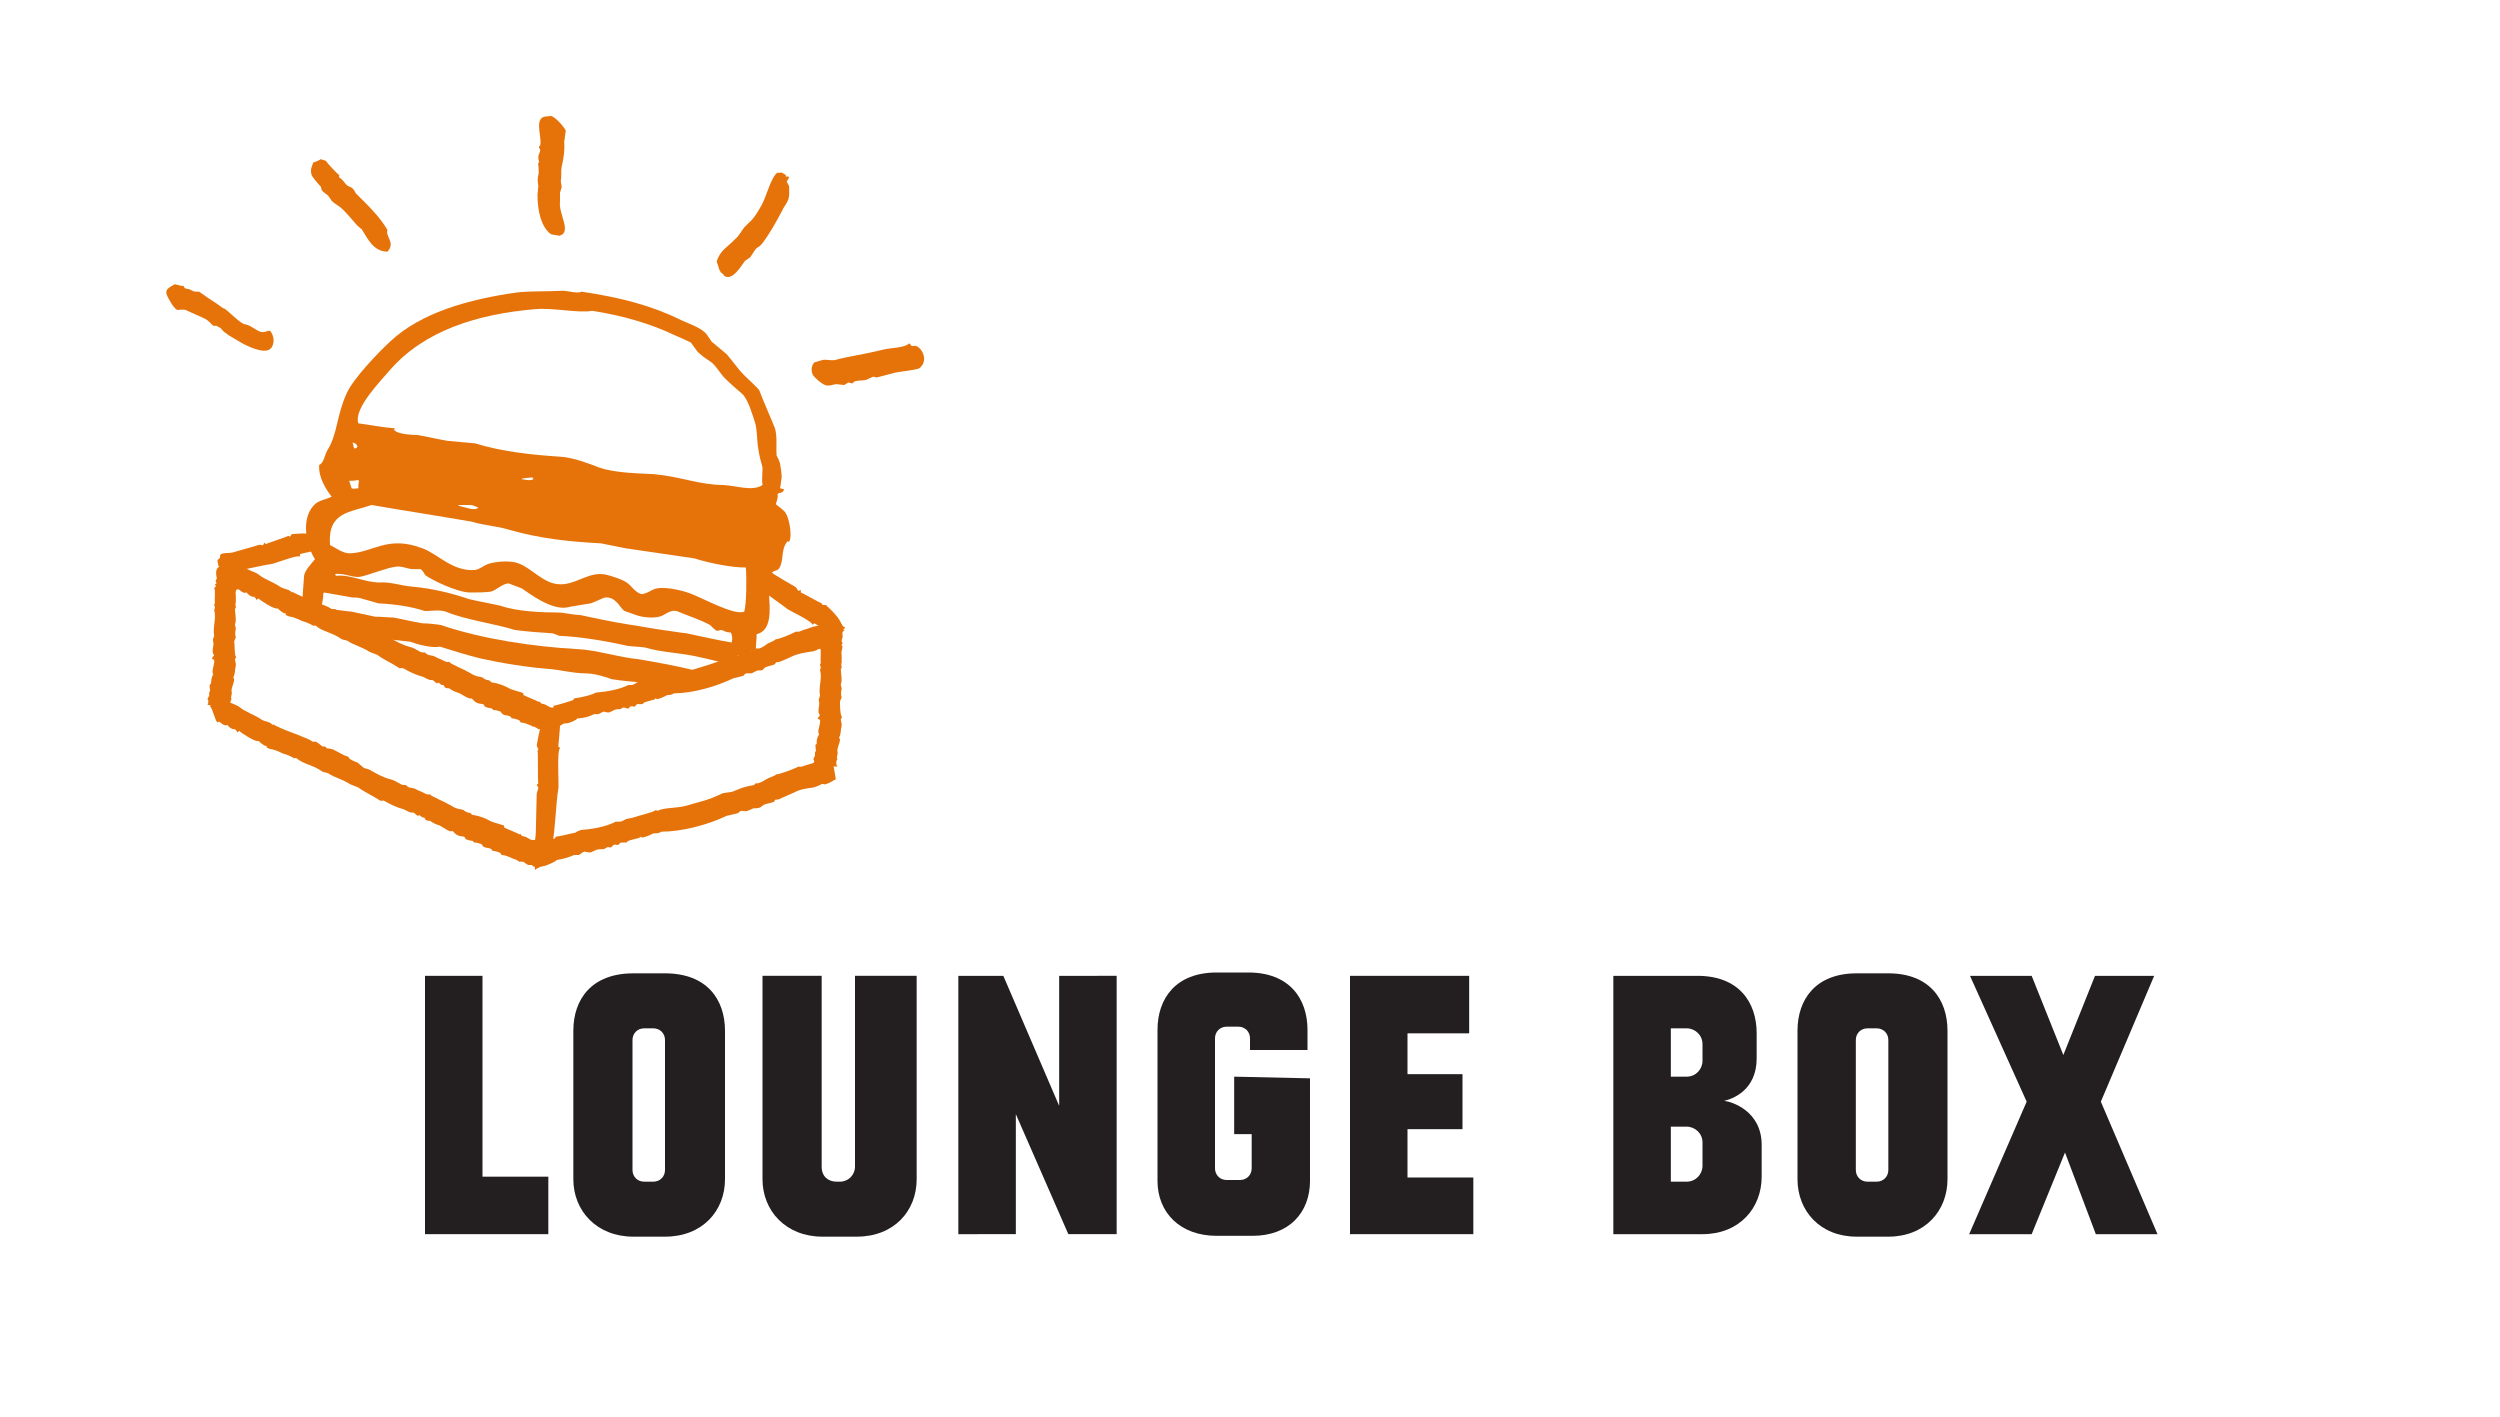 <?xml version="1.0" encoding="utf-8"?>
<!-- Generator: Adobe Illustrator 26.4.1, SVG Export Plug-In . SVG Version: 6.00 Build 0)  -->
<svg version="1.1" id="Layer_1" xmlns="http://www.w3.org/2000/svg" xmlns:xlink="http://www.w3.org/1999/xlink" x="0px" y="0px"
	 viewBox="0 0 300 170" style="enable-background:new 0 0 300 170;" xml:space="preserve">
<style type="text/css">
	.st0{enable-background:new    ;}
	.st1{fill:#231F20;}
	.st2{fill-rule:evenodd;clip-rule:evenodd;fill:#E6730A;}
</style>
<g class="st0">
	<path class="st1" d="M65.8,141.2v6.9H51v-31h6.9v24.1H65.8z"/>
	<path class="st1" d="M87,123.7v17.8c0,3.8-2.7,6.9-7.2,6.9H76c-4.4,0-7.2-3.1-7.2-6.9v-17.8c0-3.8,2.2-6.9,7.2-6.9h3.8
		C84.8,116.8,87,119.9,87,123.7z M79.8,124.8c0-0.8-0.6-1.4-1.4-1.4h-1.1c-0.8,0-1.4,0.6-1.4,1.4v15.6c0,0.8,0.6,1.4,1.4,1.4h1.1
		c0.8,0,1.4-0.6,1.4-1.4V124.8z"/>
	<path class="st1" d="M110,117.1v24.4c0,3.8-2.7,6.9-7.2,6.9h-4.1c-4.4,0-7.2-3.1-7.2-6.9v-24.4h7.1v22.9c0,1.2,0.8,1.8,1.8,1.8h0.4
		c1,0,1.8-0.8,1.8-1.8v-22.9C102.9,117.1,110,117.1,110,117.1z"/>
	<path class="st1" d="M134,117.1v31h-5.8l-6.3-14.4v14.4H115v-31h5.4l6.7,15.6v-15.6H134z"/>
	<path class="st1" d="M157.2,129.4v12.3c0,3.8-2.5,6.6-6.9,6.6H146c-4.4,0-7.1-2.8-7.1-6.6v-18.1c0-3.8,2.2-6.9,7.1-6.9h3.8
		c4.9,0,7.1,3.1,7.1,6.9v2.4h-6.9v-1.4c0-0.8-0.6-1.4-1.4-1.4h-1.4c-0.8,0-1.4,0.6-1.4,1.4v15.6c0,0.8,0.6,1.4,1.4,1.4h1.6
		c0.8,0,1.4-0.6,1.4-1.4v-4.1h-2.1v-6.9L157.2,129.4L157.2,129.4z"/>
	<path class="st1" d="M176.8,141.2v6.9H162v-31h14.3v6.9h-7.4v4.9h6.6v6.6h-6.6v5.8H176.8z"/>
	<path class="st1" d="M211.4,137.4v3.8c0,3.8-2.7,6.9-7.1,6.9h-10.7v-31h10.1c4.9,0,7.1,3.1,7.1,6.9v3c0,3.9-3,4.9-3.9,5.1
		C207.8,132.2,211.4,133.3,211.4,137.4z M204.3,125.3c0-1.1-0.9-1.9-1.9-1.9h-1.9v5.8h1.9c1.1,0,1.9-0.9,1.9-1.9V125.3z
		 M204.3,137.1c0-1.1-0.9-1.9-1.9-1.9h-1.9v6.6h1.9c1.1,0,1.9-0.9,1.9-1.9V137.1z"/>
	<path class="st1" d="M233.7,123.7v17.8c0,3.8-2.7,6.9-7.1,6.9h-3.8c-4.4,0-7.1-3.1-7.1-6.9v-17.8c0-3.8,2.2-6.9,7.1-6.9h3.8
		C231.5,116.8,233.7,119.9,233.7,123.7z M226.6,124.8c0-0.8-0.6-1.4-1.4-1.4h-1.1c-0.8,0-1.4,0.6-1.4,1.4v15.6
		c0,0.8,0.6,1.4,1.4,1.4h1.1c0.8,0,1.4-0.6,1.4-1.4V124.8z"/>
	<path class="st1" d="M258.9,148.1h-7.4l-3.7-9.8l-4,9.8h-7.5l6.9-15.9l-6.8-15.1h7.4l3.8,9.5l3.8-9.5h7.1l-6.4,15.1L258.9,148.1z"
		/>
</g>
<g>
	<g>
		<g>
			<path class="st2" d="M66.1,13.9c-0.2,0.1-0.7,0-1,0.2c-0.9,0.5,0,2.6-0.3,3.4c-0.1,0-0.1,0.1-0.1,0.1c-0.1,0.2,0.1,0.2,0.1,0.3
				c0.1,0.3-0.2,0.6-0.2,0.9c0,0.2,0,0.4,0.1,0.6c0,0.1-0.2,0.2-0.1,0.4c0,0.2,0.1,0.9,0,1.2c-0.1,0.4-0.1,0.8,0,1.3l-0.1,1.1
				c0,1.8,0.4,3.8,1.6,4.7c0.3,0.1,0.7,0.1,1,0.2c1.6-0.4-0.1-2.6,0.1-4.1c0,0,0,0,0,0c0-0.4,0-0.7,0-1.1c0.1-0.2,0.1-0.4,0.2-0.6
				c0-0.3-0.1-0.5-0.1-0.8c0.1-0.5,0-1.2,0.1-1.7c0.2-0.8,0.4-2,0.3-3c0.1-0.4,0.1-0.9,0.2-1.3C67.7,15.2,66.6,14,66.1,13.9z
				 M94.7,21.3c-0.1-0.2-0.2-0.1-0.4-0.1c0-0.1,0-0.2,0-0.2c-0.2-0.1-0.3-0.2-0.5-0.3c-0.1,0-0.3,0.1-0.5,0
				c-0.8,0.6-1.3,2.8-1.9,3.9c-0.4,0.7-0.9,1.6-1.5,2.1c-0.2,0.2-0.4,0.4-0.6,0.6c-0.4,0.5-0.6,1-1.1,1.4c-0.8,0.9-1.8,1.3-2.2,2.7
				l0,0c0.2,0.4,0.2,0.8,0.4,1.1c0.1,0.3,0.4,0.3,0.5,0.6c1,0.7,2.1-1.3,2.5-1.8l0.6-0.4c0.4-0.5,0.5-0.9,0.9-1.2
				c0.2-0.1,0.3-0.2,0.5-0.4c1-1.3,1.7-2.6,2.5-4.1c0.2-0.5,0.8-1,0.8-1.9c0-0.3,0-0.6,0-0.9c0-0.1-0.2-0.4-0.3-0.6L94.7,21.3z
				 M46.5,27.6c-1-1.7-2.4-3-3.8-4.4c-0.1-0.2-0.2-0.4-0.4-0.6c-0.2-0.2-0.5-0.2-0.7-0.4c-0.3-0.3-0.5-0.7-0.9-0.9
				c0-0.1,0-0.2,0-0.3c-0.2-0.1-1.5-1.5-1.6-1.7c-0.2-0.1-0.4-0.1-0.6-0.2c-0.3,0.2-0.6,0.3-0.9,0.4c-0.2,0.5-0.4,0.9-0.2,1.5
				c0.1,0.3,0.9,1.2,1.1,1.4l0.1,0.4c0.2,0.3,0.6,0.5,0.8,0.7c0.1,0.2,0.3,0.4,0.4,0.6c0.4,0.4,0.9,0.6,1.3,1c0.6,0.6,1.2,1.3,1.8,2
				c0.2,0.1,0.3,0.3,0.5,0.4c0.7,1.1,1.4,2.7,3.1,2.7l0,0C47.5,29.1,46.2,28.4,46.5,27.6z M110.1,41.6c-0.3-0.2-0.5,0-0.7-0.1
				c-0.1,0-0.1-0.2-0.3-0.3c-0.6,0.6-2.3,0.5-3.3,0.8c-2,0.5-3.7,0.7-5.6,1.2c-0.5,0.1-1-0.1-1.5,0c-0.3,0.1-0.7,0.2-1,0.3
				c-0.3,0.4-0.4,0.8-0.2,1.4c0.2,0.4,1,1.1,1.5,1.3c0.5,0.2,1-0.1,1.4-0.1l0.9,0.1c0.2-0.1,0.3-0.2,0.5-0.3c0.1,0,0.3,0.1,0.5,0.1
				l0.2-0.2c0.5-0.2,0.9-0.1,1.4-0.2c0.2-0.1,0.6-0.3,0.9-0.4l0.4,0.1c0.7-0.2,1.6-0.4,2.3-0.6c0.5-0.1,2.4-0.3,2.8-0.5
				C111.3,43.5,110.9,42.1,110.1,41.6z M31.2,39.8c-0.5-0.2-1.1-0.7-1.5-0.8c-0.2-0.1-0.5-0.1-0.6-0.2c-0.8-0.5-1.5-1.3-2.2-1.8
				c-0.1,0.1-0.6-0.4-0.8-0.5c-0.8-0.5-1.5-1-2.2-1.5c-0.9,0-0.5,0-1.2-0.3c-0.2,0-0.4-0.1-0.5-0.1c-0.1-0.1-0.1-0.2-0.2-0.3l-0.3,0
				c-0.2-0.1-0.5-0.1-0.7-0.2c-1.4,0.7-1.2,1-0.5,2.2c0.1,0.2,0.5,0.8,0.8,0.9c0.1,0,0.7-0.1,1,0c0.8,0.4,1.6,0.7,2.4,1.1
				c0.2,0.1,0.8,0.7,0.9,0.8l0.4,0c0.1,0.1,0.4,0.2,0.5,0.3s0.3,0.4,0.5,0.5c0.6,0.5,1.3,0.8,1.9,1.2c0.7,0.4,2.9,1.5,3.6,0.7
				c0.5-0.5,0.4-1.6-0.1-2.1C32.2,39.6,31.7,40,31.2,39.8z"/>
		</g>
	</g>
	<path class="st2" d="M100.2,76.4C100.2,76.4,100.1,76.4,100.2,76.4c0-0.1-0.1-0.1-0.1-0.2c-0.2,0.2-2.2-1.4-2.4-1.4
		c-0.1,0.1-0.1,0.1-0.2,0.2c0.1-0.4-2.9-1.8-3-1.9c-0.8-0.7-3.9-2.6-4.4-3.7c0.2-0.5,0.1-0.5,0.1-0.7c0,0,0-0.1,0.1-0.1
		c0.2-0.1,0.3-0.3,0.4-0.5c0.1,0,0.2,0.1,0.4-0.1c0.1-0.1,0.2-0.2,0.4-0.2c0.4,0.2,0.8,0.6,1.1,0.9c0.2,0.2,2.6,1.6,2.8,1.7
		c0.2,0.1,0.3,0.4,0.4,0.5c0.1,0,0.2-0.1,0.3-0.1c0,0.1,0,0.2,0,0.3c0.1,0,2.4,1.3,2.5,1.3c0,0.1,0.1,0.1,0.1,0.2c0.1,0,0.2,0,0.4,0
		c0.3,0.3,2.5,2.1,1.9,3.3C100.8,75.8,100.3,76.2,100.2,76.4C100.2,76.4,100.2,76.4,100.2,76.4z"/>
	<path class="st2" d="M38.9,65.8C38.9,65.8,38.9,65.8,38.9,65.8c-0.1-0.1-0.1-0.1-0.2-0.1c0,0.3-2.6,0.7-2.7,0.8c0,0.1,0,0.2,0,0.3
		c-0.2-0.3-3.2,0.9-3.5,0.9c-1.1,0.1-4.5,1.1-5.7,0.8c-0.2-0.5-0.3-0.4-0.5-0.5c0-0.1,0-0.1-0.1-0.1c0-0.2-0.1-0.4-0.1-0.7
		c0.1-0.1,0.2-0.1,0.3-0.3c0-0.1,0-0.3,0.1-0.4c0.4-0.2,1-0.1,1.4-0.2c0.3-0.1,2.9-0.8,3.1-0.9c0.2-0.1,0.5,0.1,0.6,0
		c0-0.1,0.1-0.2,0.1-0.3c0.1,0.1,0.1,0.1,0.2,0.2c0.1-0.1,2.6-0.9,2.7-1c0.1,0,0.1,0.1,0.2,0.1c0.1-0.1,0.1-0.2,0.2-0.3
		c0.4,0,3.3-0.5,3.7,0.9c0,0.1,0,0.8,0,0.9C38.9,65.7,38.9,65.8,38.9,65.8z"/>
	<path class="st2" d="M67.2,85.6C67.2,85.6,67.2,85.7,67.2,85.6c-0.1,0.1-0.1,0.2-0.1,0.2c0.3,0.1-0.1,3.6-0.1,3.8
		c0.1,0.1,0.2,0.1,0.2,0.2c-0.4,0.2-0.1,4.6-0.2,4.9c-0.3,1.4-0.4,6.4-1,7.7c-0.5,0-0.5,0.3-0.7,0.4c-0.1,0-0.1,0-0.1,0
		c-0.2-0.1-0.4-0.1-0.6-0.2c-0.1-0.2-0.1-0.3-0.2-0.5c-0.1-0.1-0.3-0.1-0.3-0.3c0-0.6,0.2-1.3,0.2-2c0-0.4,0.1-4.1,0.1-4.5
		c0-0.2,0.2-0.6,0.2-0.8c-0.1-0.1-0.1-0.2-0.2-0.3c0.1-0.1,0.1-0.1,0.2-0.2c-0.1-0.1,0-3.7-0.1-3.9c0.1-0.1,0.1-0.2,0.1-0.2
		c-0.1-0.1-0.1-0.3-0.2-0.4c0.1-0.5,0.6-4.4,2-4.4c0.1,0.1,0.7,0.3,0.9,0.4C67.1,85.6,67.1,85.6,67.2,85.6z"/>
	<path class="st2" d="M24.9,84.6c0.1-0.2,0.1-0.3,0.1-0.5c0-0.1-0.1-0.2-0.1-0.2c0-0.1,0.1-0.2,0.2-0.4c0-0.1,0-0.3,0-0.4
		c0-0.1,0.2-0.2,0.1-0.3c0-0.2-0.1-0.5,0-0.7c0,0,0.1,0,0.1,0c0.1-0.5,0-0.7,0.3-1.2c-0.3-0.3,0.2-1.2,0.1-1.7
		c-0.1-0.1-0.2-0.1-0.3-0.2c0.1-0.1,0.2-0.2,0.3-0.4c-0.4-0.3,0-1.2-0.1-1.5c0-0.1-0.1-0.4,0-0.5c0-0.1,0.1-0.2,0.1-0.3
		c-0.2-1.1,0.3-2.1,0-3.1c0-0.1,0.1-0.2,0.1-0.3c0-0.1-0.1-0.2-0.1-0.3c0-0.1,0.1-0.2,0.1-0.3c-0.1-0.3,0.1-1.5-0.1-1.7
		c0.1-0.1,0.2-0.2,0.2-0.4c-0.1,0-0.1,0-0.1-0.1c0.1,0,0.1-0.1,0.2-0.1c0-0.1-0.1-0.1-0.1-0.2c-0.1-0.2,0.2-0.3,0.1-0.5
		c-0.2-0.9,0-1.5,1.2-1.5c0.4,0,0.7-0.2,1.1-0.1c0.1,0.2,0.2,0.3,0.4,0.4c0,0.1-0.1,0.2-0.2,0.2c0,0.1,0.1,0.1,0.1,0.1
		c0,0,0,0.1,0,0.1c-0.4,0.1-0.1,0.6-0.2,0.8c0,0.1-0.1,0.2-0.1,0.4c0,0.1,0.1,0.2,0.1,0.3c0,0.1-0.1,0.1-0.1,0.2
		c0,0.1,0.1,0.1,0.1,0.2c0,0.3-0.2,0.6-0.1,1c0,0.3,0,0.6,0,0.9c-0.1,0.2,0,0.4,0,0.6c0,0.1-0.1,0.1-0.1,0.2c0,0.4,0.2,1.4,0,1.8
		c0,0.2,0.1,0.4,0.1,0.6c-0.1,0.3-0.1,0.7,0,1c0,0-0.2,0.4-0.2,0.5c0.1,0.5,0,1.4,0.2,1.8c0.1,0.2-0.1,0.2-0.1,0.3
		c0,0.2,0.1,0.4,0.1,0.7c0,0.2-0.1,0.5-0.1,0.7c0,0.2-0.1,0.6-0.2,0.8c0,0.1,0.1,0.1,0.1,0.2c0,0.5-0.4,1.1-0.3,1.5
		c0.1,0.3-0.2,0.7,0,0.9c-0.2,0.2-0.2,0.7-0.1,0.9"/>
	<path class="st2" d="M97.6,91.8c0-0.2,0.1-0.3,0.1-0.5c0-0.1-0.1-0.2-0.1-0.2c0-0.1,0.1-0.2,0.2-0.4c0-0.1,0-0.3,0-0.4
		c0-0.1,0.2-0.2,0.1-0.3c0-0.2-0.1-0.5,0-0.7c0,0,0.1,0,0.1,0c0-0.5,0-0.7,0.3-1.2c-0.3-0.3,0.2-1.2,0.1-1.7
		c-0.1-0.1-0.2-0.1-0.3-0.2c0.1-0.1,0.2-0.2,0.3-0.4c-0.4-0.3,0-1.2-0.1-1.5c0-0.1-0.1-0.4,0-0.5c0-0.1,0.1-0.2,0.1-0.3
		c-0.2-1.1,0.3-2.1,0-3.1c0-0.1,0.1-0.2,0.1-0.3c0-0.1-0.1-0.2-0.1-0.3c0-0.1,0.1-0.2,0.1-0.3c-0.1-0.3,0.1-1.5-0.1-1.7
		c0.1-0.1,0.2-0.2,0.2-0.4c-0.1,0-0.1,0-0.1-0.1c0.1,0,0.1-0.1,0.2-0.1c0-0.1-0.1-0.1-0.1-0.2c0-0.2,0.2-0.3,0.1-0.5
		c-0.2-0.9,0-1.5,1.2-1.5c0.4,0,0.7-0.2,1.1-0.1c0.1,0.2,0.2,0.3,0.4,0.4c0,0.1-0.1,0.2-0.2,0.2c0,0.1,0.1,0.1,0.1,0.1
		c0,0,0,0.1,0,0.1c-0.4,0.1-0.1,0.6-0.2,0.8c0,0.1-0.1,0.2-0.1,0.4c0,0.1,0.1,0.2,0.1,0.3c0,0.1-0.1,0.1-0.1,0.2
		c0,0.1,0.1,0.1,0.1,0.2c0,0.3-0.2,0.6-0.1,1c0,0.3,0,0.6,0,0.9c-0.1,0.2,0,0.4,0,0.6c0,0.1-0.1,0.1-0.1,0.2c0,0.4,0.2,1.4,0,1.8
		c0,0.2,0.1,0.4,0.1,0.6c-0.1,0.3-0.1,0.7,0,1c0,0-0.2,0.4-0.2,0.5c0,0.5,0,1.4,0.2,1.8c0.1,0.2-0.1,0.2-0.1,0.3
		c0,0.2,0.1,0.4,0.1,0.7c0,0.2-0.1,0.5-0.1,0.7c0,0.2-0.1,0.6-0.2,0.8c0,0.1,0,0.1,0.1,0.2c0,0.5-0.4,1.1-0.3,1.5
		c0.1,0.3-0.2,0.7,0,0.9c-0.2,0.2-0.2,0.7,0,0.9"/>
	<path class="st2" d="M28.1,67.5c0.2,0.3,0.8,0.6,1.2,0.7c0.1,0,0.3,0,0.4,0.1c0.3,0.2,1.1,0.4,1.4,0.7c0.8,0.6,1.6,0.8,2.5,1.4
		c0.4,0.3,1.2,0.3,1.4,0.7c0.1-0.1,0.2-0.1,0.2,0c1,0.5,1.8,0.8,2.9,1.2c0.6,0.3,1.2,0.4,1.7,0.8c0.1,0,0.2,0,0.4,0
		c0.2,0.1,0.6,0.4,0.7,0.5c0.2,0.2,0.4-0.1,0.6,0.3c0.2,0,0.8,0.1,0.9,0.2c0.6,0.3,1.2,0.7,1.7,0.8c0,0.1,0.1,0.1,0.1,0.2
		c0.2,0.2,0.7,0.4,1,0.5c0.2,0.2,0.5,0.4,0.7,0.6c0.3,0.2,0.5,0.1,0.8,0.3c0.9,0.5,1.6,0.9,2.4,1.1c0.5,0.1,0.9,0.4,1.3,0.6
		c0.1,0.1,0.4,0.1,0.6,0.1c0.1,0.1,0.2,0.2,0.4,0.3c0.2,0,0.4,0.1,0.6,0.1c0.2,0.1,0.4,0.2,0.6,0.3c0.4,0.1,1,0.6,1.3,0.4
		c0.2,0.3,0.7,0.4,1,0.6c0.4,0.2,0.9,0.4,1.2,0.6c0.3,0.1,0.6,0.4,1,0.5c0.2,0.1,0.6,0.1,0.8,0.2c0.1,0.1,0.3,0.2,0.5,0.3
		c0.1,0,0.2,0,0.4,0.1c0.1,0.1,0.1,0.2,0.3,0.2c0.7,0.1,1.5,0.4,2,0.7c0.3,0.2,1.7,0.5,1.7,0.6c0,0.1,0,0.1,0,0.2
		c0.6,0.3,1.2,0.5,1.8,0.8c0.1,0,0.1,0,0.2,0c0,0.1,0.1,0.1,0.1,0.2c0.1,0,0.3,0.1,0.4,0.1c0.3,0.1,0.5,0.3,0.8,0.4
		c0.2,0,0.6,0,0.7,0c0.2,0.2,0.4,0.3,0.6,0.4c0,0.4-0.1,0.8-0.1,1.3c0,0.1,0.1,0.2,0.1,0.3c0,0.2-0.2,0.1-0.2,0.2
		c-0.1,0.2-0.1,0.4-0.2,0.7c-0.2,0.1-0.4,0.3-0.6,0.3c-0.2,0-0.2-0.2-0.3-0.2c-0.1,0-0.2,0-0.4,0c-0.3-0.1-0.5-0.4-0.7-0.4
		c-0.1,0-0.2,0-0.4,0c-0.1-0.1-0.3-0.2-0.5-0.3c-0.1,0-0.2,0-0.3-0.1c-0.5-0.2-0.9-0.4-1.3-0.4c-0.1-0.1-0.1-0.1-0.1-0.2
		c-0.3-0.2-0.8-0.3-1-0.3c-0.2-0.5-0.8-0.2-1.2-0.6c0-0.1-0.1-0.1-0.1-0.2c-0.3-0.1-0.6-0.2-0.9-0.2c-0.1-0.1-0.1-0.1-0.2-0.2
		c-0.2,0-0.6-0.1-0.8-0.2c-0.1-0.1-0.1-0.1-0.1-0.2c-0.2-0.2-0.5-0.1-0.7-0.2c-0.4-0.1-0.6-0.4-0.8-0.6c-0.3,0.2-1.3-0.6-1.7-0.7
		c-0.4-0.1-0.7-0.3-1-0.5c-0.2,0-0.3,0-0.5-0.1c-0.1-0.1-0.1-0.2-0.2-0.3c-0.1,0-0.1,0-0.2,0c-0.1-0.1-0.3-0.2-0.4-0.3
		c0,0-0.1,0.1-0.1,0.1c-0.2,0-0.4-0.3-0.6-0.4c-0.1,0-0.2,0-0.3,0c-0.4-0.1-0.6-0.3-0.9-0.4c-0.8-0.2-1.6-0.6-2.3-1
		c-0.1-0.1-0.4,0.1-0.6-0.1c-0.9-0.6-1.7-0.9-2.5-1.5c-0.3-0.1-0.7-0.3-1-0.4c-0.9-0.6-1.9-0.8-2.6-1.3c-0.2-0.1-0.5-0.1-0.7-0.2
		c-1.1-0.8-2.3-0.9-3.1-1.6c-0.1-0.1-0.2,0-0.3,0c-0.3-0.2-0.6-0.3-0.8-0.4c-0.2-0.1-0.4-0.1-0.6-0.2c-0.4-0.2-1.1-0.5-1.4-0.5
		c-0.1,0-0.5-0.2-0.5-0.2c0-0.1,0-0.1,0-0.2c-0.1,0-0.2,0-0.2,0c-0.2-0.1-0.6-0.4-0.8-0.6c-0.3,0.2-2-0.9-2.3-1.2
		c-0.1,0.1-0.1,0.1-0.2,0.2c-0.1-0.2-0.2-0.3-0.3-0.4c-0.3,0.1-0.8-0.3-0.9-0.5c-0.5,0.2-0.8-0.4-1.1-0.4c0,0-0.1,0.1-0.1,0.1
		c-0.3-0.2-0.6-0.3-0.9-0.4"/>
	<path class="st2" d="M25.8,83.4c0.2,0.3,0.8,0.6,1.2,0.7c0.1,0,0.3,0,0.4,0.1c0.3,0.2,1.1,0.4,1.4,0.7c0.8,0.6,1.6,0.8,2.5,1.4
		c0.4,0.3,1.2,0.3,1.4,0.7c0.1-0.1,0.2-0.1,0.2,0c1,0.5,1.8,0.8,2.9,1.2c0.6,0.3,1.2,0.4,1.7,0.8c0.1,0,0.2,0,0.4,0
		c0.2,0.1,0.6,0.4,0.7,0.5c0.2,0.2,0.4-0.1,0.6,0.3c0.2,0,0.8,0.1,0.9,0.2c0.6,0.3,1.2,0.7,1.7,0.8c0,0.1,0.1,0.1,0.1,0.2
		c0.2,0.2,0.7,0.4,1,0.5c0.2,0.2,0.5,0.4,0.7,0.6c0.3,0.2,0.5,0.1,0.8,0.3c0.9,0.5,1.6,0.9,2.4,1.1c0.5,0.1,0.9,0.4,1.3,0.6
		c0.1,0.1,0.4,0.1,0.6,0.1c0.1,0.1,0.2,0.2,0.4,0.3c0.2,0,0.4,0.1,0.6,0.1c0.2,0.1,0.4,0.2,0.6,0.3c0.4,0.1,1,0.6,1.3,0.4
		c0.2,0.3,0.7,0.4,1,0.6c0.4,0.2,0.9,0.4,1.2,0.6c0.3,0.1,0.6,0.4,1,0.5c0.2,0.1,0.6,0.1,0.8,0.2c0.1,0.1,0.3,0.2,0.5,0.3
		c0.1,0,0.2,0,0.4,0.1c0.1,0.1,0.1,0.2,0.3,0.2c0.7,0.1,1.5,0.4,2,0.7c0.3,0.2,1.7,0.5,1.7,0.6c0,0.1,0,0.1,0,0.2
		c0.6,0.3,1.2,0.5,1.8,0.8c0.1,0,0.1,0,0.2,0c0,0.1,0.1,0.1,0.1,0.2c0.1,0,0.3,0.1,0.4,0.1c0.3,0.1,0.5,0.3,0.8,0.4
		c0.2,0,0.6,0,0.7,0c0.2,0.2,0.4,0.3,0.6,0.4c0,0.4-0.1,0.8-0.1,1.3c0,0.1,0.1,0.2,0.1,0.3c0,0.2-0.2,0.1-0.2,0.2
		c-0.1,0.2-0.1,0.4-0.2,0.7c-0.2,0.1-0.4,0.3-0.6,0.3c-0.2,0-0.2-0.2-0.3-0.2c-0.1,0-0.2,0-0.4,0c-0.3-0.1-0.5-0.4-0.7-0.4
		c-0.1,0-0.2,0-0.4,0c-0.1-0.1-0.3-0.2-0.5-0.3c-0.1,0-0.2,0-0.3-0.1c-0.5-0.2-0.9-0.4-1.3-0.4c-0.1-0.1-0.1-0.1-0.1-0.2
		c-0.3-0.2-0.8-0.3-1-0.3c-0.2-0.5-0.8-0.2-1.2-0.6c0-0.1-0.1-0.1-0.1-0.2c-0.3-0.1-0.6-0.2-0.9-0.2c-0.1-0.1-0.1-0.1-0.2-0.2
		c-0.2,0-0.6-0.1-0.8-0.2c-0.1-0.1-0.1-0.1-0.1-0.2c-0.2-0.2-0.5-0.1-0.7-0.2c-0.4-0.1-0.6-0.4-0.8-0.6C54,100,53,99.1,52.6,99
		c-0.4-0.1-0.7-0.3-1-0.5c-0.2,0-0.3,0-0.5-0.1c-0.1-0.1-0.1-0.2-0.2-0.3c-0.1,0-0.1,0-0.2,0c-0.1-0.1-0.3-0.2-0.4-0.3
		c0,0-0.1,0.1-0.1,0.1c-0.2,0-0.4-0.3-0.6-0.4c-0.1,0-0.2,0-0.3,0c-0.4-0.1-0.6-0.3-0.9-0.4c-0.8-0.2-1.6-0.6-2.3-1
		c-0.1-0.1-0.4,0.1-0.6-0.1c-0.9-0.6-1.7-0.9-2.5-1.5c-0.3-0.1-0.7-0.3-1-0.4c-0.9-0.6-1.9-0.8-2.6-1.3c-0.2-0.1-0.5-0.1-0.7-0.2
		c-1.1-0.8-2.3-0.9-3.1-1.6c-0.1-0.1-0.2,0-0.3,0c-0.3-0.2-0.6-0.3-0.8-0.4c-0.2-0.1-0.4-0.1-0.6-0.2c-0.4-0.2-1.1-0.5-1.4-0.5
		c-0.1,0-0.5-0.2-0.5-0.2c0-0.1,0-0.1,0-0.2c-0.1,0-0.2,0-0.2,0c-0.2-0.1-0.6-0.4-0.8-0.6c-0.3,0.2-2-0.9-2.3-1.2
		c-0.1,0.1-0.1,0.1-0.2,0.2c-0.1-0.2-0.2-0.3-0.3-0.4c-0.3,0.1-0.8-0.3-0.9-0.5c-0.5,0.2-0.8-0.4-1.1-0.4c0,0-0.1,0.1-0.1,0.1
		c-0.3-0.2-0.6-1.8-0.9-1.9"/>
	<path class="st2" d="M66.4,84.7c0.2,0,2.2-0.6,2.4-0.7c0-0.1,0.1-0.1,0.1-0.2c0.3,0,1.7-0.3,2.2-0.5c0.1,0,0.3-0.2,0.5-0.2
		c1.1-0.1,2.6-0.3,3.8-0.9c0.1,0,0.3,0,0.4,0c0.2,0,0.5-0.2,0.6-0.3c0.3-0.1,0.5-0.1,0.8-0.2c0.5-0.1,2.2-0.6,2.5-0.8
		c0.1,0,0.1,0.1,0.2,0.1c0.7-0.4,2.1-0.2,3.1-0.6c1.9-0.6,2.2-0.6,4.1-1.4c0.4-0.1,0.7-0.1,1.1-0.2c0.3-0.1,0.6-0.2,0.9-0.4
		c0.5-0.1,1-0.3,1.5-0.4c0-0.1,0.1-0.2,0.2-0.2c0.5,0.2,1.2-0.6,1.6-0.7c0.2-0.1,0.5-0.2,0.7-0.4c0.2,0.1,2.3-0.8,2.4-0.9
		c0.1,0,0.2,0,0.4,0c0.4-0.2,1.2-0.4,1.7-0.6c0.3-0.1,1.4-0.1,1.7-0.6c0-0.1,0-0.1,0-0.2l0.5,2.9c-0.4,0.2-0.8,0.4-1.1,0.6
		c-0.2,0-0.2-0.1-0.5,0c-0.1,0.1-0.6,0.3-0.9,0.3c-0.6,0.1-1.4,0.2-2.1,0.5c-0.4,0.2-1.1,0.5-1.6,0.7c-0.2,0.1-0.3,0-0.5,0.1
		c0,0.1-0.1,0.1-0.1,0.2c-0.4,0.2-0.8,0.2-1.2,0.4c-0.1,0.1-0.2,0.2-0.3,0.3c-0.1,0.1-0.5,0-0.7,0.1c-0.2,0.1-0.4,0.2-0.6,0.3
		c-0.2,0-0.5,0-0.6,0c-0.2,0-0.3,0.2-0.4,0.3c-0.4,0.1-0.8,0.2-1.2,0.3c-2.1,1-4.9,1.8-7.1,1.8c-0.2,0.1-0.4,0.2-0.6,0.2
		c-0.1,0-0.3,0-0.4,0.1c-0.2,0.1-0.8,0.4-1.1,0.4c0,0-0.1-0.1-0.1-0.1c0,0,0,0,0,0c-0.1,0.1-0.2,0.2-0.4,0.2c-0.4,0.1-0.7,0.2-1,0.3
		c-0.1,0.1-0.1,0.1-0.2,0.2c-0.2,0-0.4,0-0.6,0c-0.2,0-0.2,0.3-0.4,0.3c-0.1,0-0.3-0.1-0.5,0c-0.1,0.1-0.1,0.3-0.4,0.2
		c-0.1,0-0.2-0.1-0.4-0.1c-0.1,0-0.3,0.2-0.4,0.2c-0.2,0-0.5,0-0.7,0.1c-0.2,0.1-0.5,0.3-0.7,0.3c-0.2,0-0.4-0.1-0.6-0.1
		c-0.2,0.1-0.4,0.2-0.6,0.3c-0.2,0-0.3,0-0.5,0c-0.6,0.3-1.3,0.5-2,0.5c-0.1,0.2-1,0.6-1.3,0.6c-0.2,0-0.3,0-0.5,0.1
		c-0.2,0.1-0.4,0.2-0.6,0.4"/>
	<path class="st2" d="M64,101.3c0.2,0,2.4-0.6,2.6-0.7c0-0.1,0.1-0.1,0.1-0.2c0.3,0,1.9-0.4,2.4-0.5c0.1-0.1,0.3-0.2,0.6-0.3
		c1.2-0.1,2.8-0.3,4.2-1c0.1,0,0.3,0,0.5,0c0.2,0,0.5-0.2,0.7-0.3c0.3-0.1,0.6-0.1,0.9-0.2c0.5-0.2,2.4-0.6,2.7-0.9
		c0.1,0,0.1,0.1,0.2,0.1c0.7-0.4,2.3-0.3,3.4-0.6c2-0.6,2.5-0.6,4.4-1.5c0.4-0.1,0.8-0.1,1.2-0.2c0.3-0.1,0.7-0.3,1-0.4
		c0.5-0.2,1.1-0.3,1.6-0.4c0.1-0.1,0.1-0.2,0.2-0.2c0.5,0.1,1.3-0.6,1.7-0.7c0.2-0.1,0.6-0.2,0.8-0.4c0.2,0.1,2.5-0.8,2.6-0.9
		c0.1,0,0.3,0,0.4,0c0.5-0.2,1.4-0.4,1.8-0.6c0.3-0.1,1.6-0.2,1.8-0.6c0-0.1,0-0.1,0-0.2l0.5,2.9c-0.4,0.2-0.8,0.5-1.2,0.6
		c-0.2,0.1-0.3-0.1-0.5,0c-0.2,0.1-0.6,0.3-1,0.4c-0.7,0.1-1.6,0.2-2.3,0.6c-0.4,0.2-1.2,0.5-1.8,0.8c-0.2,0.1-0.4,0-0.5,0.1
		c0,0.1-0.1,0.1-0.1,0.2c-0.4,0.2-0.9,0.2-1.3,0.4c-0.1,0.1-0.2,0.2-0.4,0.3C91,97,90.6,97,90.4,97c-0.2,0.1-0.4,0.2-0.7,0.3
		c-0.2,0.1-0.5,0-0.7,0c-0.2,0-0.3,0.2-0.5,0.3c-0.4,0.1-0.9,0.2-1.3,0.3c-2.3,1.1-5.4,1.9-7.8,1.9c-0.2,0.1-0.4,0.2-0.7,0.2
		c-0.2,0-0.3,0-0.5,0.1c-0.2,0.1-0.8,0.4-1.2,0.4c0,0-0.1-0.1-0.1-0.1c0,0,0,0,0,0c-0.1,0.1-0.3,0.2-0.4,0.2
		c-0.4,0.1-0.8,0.2-1.1,0.3c-0.1,0.1-0.2,0.1-0.2,0.2c-0.2,0-0.5,0-0.7,0c-0.2,0.1-0.2,0.3-0.4,0.3c-0.1,0-0.3-0.1-0.5,0
		c-0.1,0.1-0.2,0.3-0.4,0.3c-0.1,0-0.2-0.1-0.4,0c-0.1,0.1-0.3,0.2-0.5,0.2c-0.2,0-0.5,0-0.8,0.1c-0.2,0.1-0.6,0.3-0.7,0.3
		c-0.2,0-0.5-0.1-0.7-0.1c-0.2,0.1-0.4,0.2-0.6,0.4c-0.2,0-0.4,0-0.6,0c-0.7,0.3-1.4,0.5-2.1,0.6c-0.1,0.2-1.1,0.6-1.4,0.7
		c-0.2,0-0.3,0.1-0.5,0.1c-0.2,0.1-0.5,0.2-0.7,0.4"/>
	<g>
		<g>
			<path class="st2" d="M76.6,79.1c-2.3-0.2-5-1.1-7.2-1.2c-5.4-0.3-11.5-1.2-16.5-2.9c-0.7-0.1-1.5-0.2-2.2-0.2
				c-1.2-0.2-2.4-0.5-3.5-0.7c-0.7,0-1.4-0.1-2.2-0.1c-0.9-0.2-1.9-0.4-2.8-0.6c-1.1-0.1-2.2-0.3-3.3-0.4c0.2,0.1,0.4,0.2,0.6,0.4
				c0.1,0,0.2,0,0.4,0c0.2,0.1,0.6,0.4,0.7,0.5c0.2,0.2,0.4-0.1,0.6,0.3c0.2,0,0.8,0.1,0.9,0.2c0.6,0.3,1.2,0.7,1.7,0.8
				c0,0.1,0.1,0.1,0.1,0.2c0.2,0.2,0.7,0.4,1,0.5c0.2,0.2,0.5,0.4,0.7,0.6c0.2,0.2,0.5,0.1,0.8,0.2c0.9,0.1,1.9,0.2,2.8,0.3
				c0.8,0.3,2.6,0.8,3.6,0.6c1.6,0.5,3.2,1,4.8,1.4c2.7,0.6,5.8,1.1,8.6,1.3c1,0.1,2.7,0.5,4,0.5c1.1,0,2.4,0.4,3.2,0.7
				c1.2,0.2,2.5,0.3,3.7,0.4c0.1,0,0.3,0.1,0.5,0.1c0.7-0.2,1.6-0.5,1.8-0.6c0.1,0,0.1,0.1,0.2,0.1c0.7-0.4,2.1-0.2,3.1-0.6
				c0.4-0.1,0.8-0.2,1.1-0.3c-0.1,0-0.2-0.1-0.2-0.1C81.2,79.9,78.9,79.5,76.6,79.1z"/>
			<path class="st2" d="M36.5,69c0,0-0.2,2.5-0.2,2.8c0.5,0.2,1,0.4,1.5,0.6c0.3,0.1,0.5,0.2,0.8,0.3c0.1-0.5,0.2-1,0.2-1.5
				c0,0,0.1-0.1,0.1-0.1c1.1,0.2,2.3,0.4,3.4,0.6c0.3,0,0.7,0,1,0.1c0.7,0.2,1.4,0.4,2.1,0.6c2,0.1,4,0.4,5.5,0.9
				c0.4,0.1,1.8-0.2,2.6,0.1c2.4,1,5.7,1.4,8.3,2.2c1.5,0.2,3,0.3,4.5,0.4c0.3,0.1,0.6,0.2,0.8,0.3c2.5,0.1,5.5,0.6,8.2,1.2
				c0.7,0.1,1.4,0.1,2.1,0.2c2,0.6,4,0.6,6.3,1.1c0.9,0.2,1.7,0.4,2.6,0.6c0.1,0,0.1-0.1,0.2-0.1c0.4-0.1,0.7-0.1,1.1-0.2
				c0.3-0.1,0.6-0.2,0.9-0.4c0.5-0.1,1-0.3,1.5-0.4c0-0.1,0.1-0.2,0.2-0.2c0.1,0.1,0.3,0,0.5-0.1c0-0.7,0.1-1.3,0.1-1.9
				c1.8-0.4,1.6-2.9,1.5-4.4c-0.1-1.2,0.6-2.1,0.3-2.9c0.2-0.4,0.6-0.2,0.9-0.6c0.6-1,0.2-2.2,0.9-3.1c0.1-0.2,0-0.1,0.3-0.1
				c0.4-0.7,0-2.8-0.4-3.4c-0.2-0.4-0.9-0.8-1.2-1.1c0.1-0.4,0.3-0.8,0.2-1.2c0.3-0.3,0.6,0,0.8-0.6c-0.2,0-0.3-0.1-0.5-0.1
				c0.1-0.4,0.1-0.8,0.2-1.3c0-0.4-0.1-1.2-0.2-1.7c-0.1-0.3-0.2-0.6-0.4-0.9c-0.1-1.1,0.1-2.2-0.2-3.3c-0.6-1.5-1.3-3-1.9-4.6
				c-0.7-0.8-1.5-1.4-2.2-2.2c-0.6-0.7-1.1-1.4-1.7-2.1c-0.6-0.5-1.2-1-1.8-1.5c-0.3-0.4-0.5-0.8-0.8-1.1c-0.8-0.7-1.8-1-2.9-1.5
				c-3.4-1.7-7.2-2.7-11.9-3.4c-0.7,0.3-1.7-0.2-2.6-0.1c-1.7,0.1-3.5,0-5.2,0.2c-5.7,0.8-11.5,2.4-15.2,5.9
				c-1.4,1.3-4.4,4.4-5.2,6.2c-1.2,2.6-1.1,4.9-2.3,6.8c-0.4,0.7-0.4,1.5-1,1.8c-0.1,1.5,0.8,2.9,1.5,3.8C39,60,38.2,60,37.6,60.7
				c-1.6,1.8-0.7,5.1,0.2,6.4C37.4,67.6,36.7,68.3,36.5,69z M87.8,77.1c-1.8-0.3-3.5-0.7-5.4-1.1c-1-0.1-2-0.3-2.9-0.4
				c-1.4-0.2-2.9-0.5-4.3-0.7c-1.9-0.3-3.7-0.7-5.6-1.1c-0.8,0-1.9-0.3-2.7-0.3c-1.7,0-4.8-0.1-6.8-0.8c-1.3-0.3-2.5-0.5-3.8-0.8
				c-2-0.7-4.5-1.3-6.8-1.5c-1.3-0.1-2.7-0.6-3.9-0.5c-1.9,0-3.5-1-5.3-0.8c0-0.1-0.1-0.2-0.1-0.2c1-0.2,2.2,0.5,3.1,0.3
				c1.3-0.3,2.9-1,4.2-1.2c0.8-0.1,1.4,0.3,2.1,0.3c0.3,0,0.6,0,0.9,0c0.2,0.2,0.4,0.4,0.5,0.7c0.8,0.6,3.9,2.1,5.4,2.1
				c0.9,0,1.7,0,2.5-0.1c0.7-0.2,1.3-0.9,2.1-1c0.5,0.2,1.1,0.4,1.6,0.6c0.9,0.6,3.5,2.6,5.4,2.3c0.9-0.2,1.8-0.3,2.9-0.5
				c0.6-0.2,1.1-0.5,1.7-0.7c1.3-0.1,1.7,1.1,2.3,1.6c0.5,0.2,0.9,0.3,1.4,0.5c0.8,0.3,2.1,0.4,2.8,0.2c0.7-0.1,1.3-1,2.3-0.6
				c1.4,0.6,2.5,0.9,3.8,1.6c0.2,0.2,0.5,0.5,0.8,0.7c0.2,0,0.4-0.1,0.6-0.1c0.3,0.1,0.5,0.3,1.1,0.3C87.9,76.3,87.9,76.7,87.8,77.1
				z M46.8,44.4c4.1-4.7,10.4-6.7,17.4-7.3c2.2-0.2,5.1,0.5,6.9,0.2c3.8,0.6,7.1,1.6,9.8,2.9c0.7,0.3,1.4,0.6,2,0.9
				c0.3,0.4,0.5,0.7,0.8,1.1c0.5,0.5,1.1,0.9,1.7,1.3c0.6,0.5,1,1.3,1.6,1.9c0.7,0.7,1.4,1.3,2.1,1.9c0.7,0.7,1.2,2.5,1.5,3.4
				c0.3,1,0.2,2.1,0.4,3.2c0.1,0.7,0.3,1.5,0.5,2.2c0,0.8-0.1,1.5,0,2.1c-1.2,0.8-3,0.1-4.7,0c-2.8,0-5.1-1-8.3-1.3
				c-1.6-0.1-4.6-0.1-6.6-0.8c-1.3-0.5-3.1-1.2-4.7-1.3c-3.2-0.2-7-0.6-10.2-1.6c-1.1-0.1-2.2-0.2-3.3-0.3c-1.2-0.2-2.4-0.5-3.6-0.7
				c-0.7,0-2.2-0.1-2.7-0.5c-0.2-0.2-0.1-0.1,0-0.3c-1.4-0.1-2.9-0.4-4.4-0.6C42.4,49,45.8,45.6,46.8,44.4z M64,57.5
				c-0.3,0.2-0.8,0.1-1.4,0c0.2-0.2,0.8-0.1,1-0.2c0.1,0,0.2,0,0.3,0C64,57.4,64,57.5,64,57.5z M57.4,60.9c-0.4,0.5-1.7-0.1-2.4-0.2
				c0,0,0.1-0.1,0.1-0.1c0.5,0,1,0,1.5,0C56.9,60.7,57.1,60.8,57.4,60.9z M42.9,53.6c-0.2,0.2-0.1,0.2-0.4,0.2
				c-0.1-0.2-0.1-0.5-0.2-0.7C42.7,53.2,42.8,53.3,42.9,53.6z M42.9,57.6C42.9,57.6,42.9,57.6,42.9,57.6c0.1,0,0.1,0.1,0.2,0.1
				c-0.1,0.3-0.1,0.6-0.1,0.9c-0.4,0-0.5,0.1-0.8,0c-0.1-0.3-0.2-0.6-0.3-0.9C42.2,57.7,42.6,57.7,42.9,57.6z M44.6,60.6
				c4,0.7,8,1.3,12,2c1.7,0.5,3,0.5,4.6,1c3.5,1,7,1.4,10.9,1.6c1,0.2,2,0.4,3,0.6c2.7,0.4,5.4,0.8,8.2,1.2c1.9,0.6,4.5,1.1,6.1,1.1
				c0,0,0,0,0.1,0c0.1,0.9,0.1,4.5-0.2,5.3c-1.2,0.5-5.1-1.7-6.5-2.2c-1.1-0.4-3.3-0.9-4.3-0.5c-0.5,0.2-0.8,0.5-1.5,0.6
				c-0.8-0.2-1.2-1-1.8-1.4c-0.6-0.4-1.6-0.7-2.3-0.9c-2.2-0.6-3.8,1.3-5.9,1.1c-1.8-0.1-3.3-2-4.8-2.5c-1-0.4-2.9-0.2-3.7,0.1
				c-0.5,0.2-0.9,0.6-1.5,0.7c-2.7,0.2-4.4-1.9-6.3-2.6c-4.2-1.6-5.9,0.5-8.7,0.6c-0.9,0-1.6-0.6-2.4-1C39.3,61.4,42,61.5,44.6,60.6
				z"/>
		</g>
	</g>
</g>
</svg>
